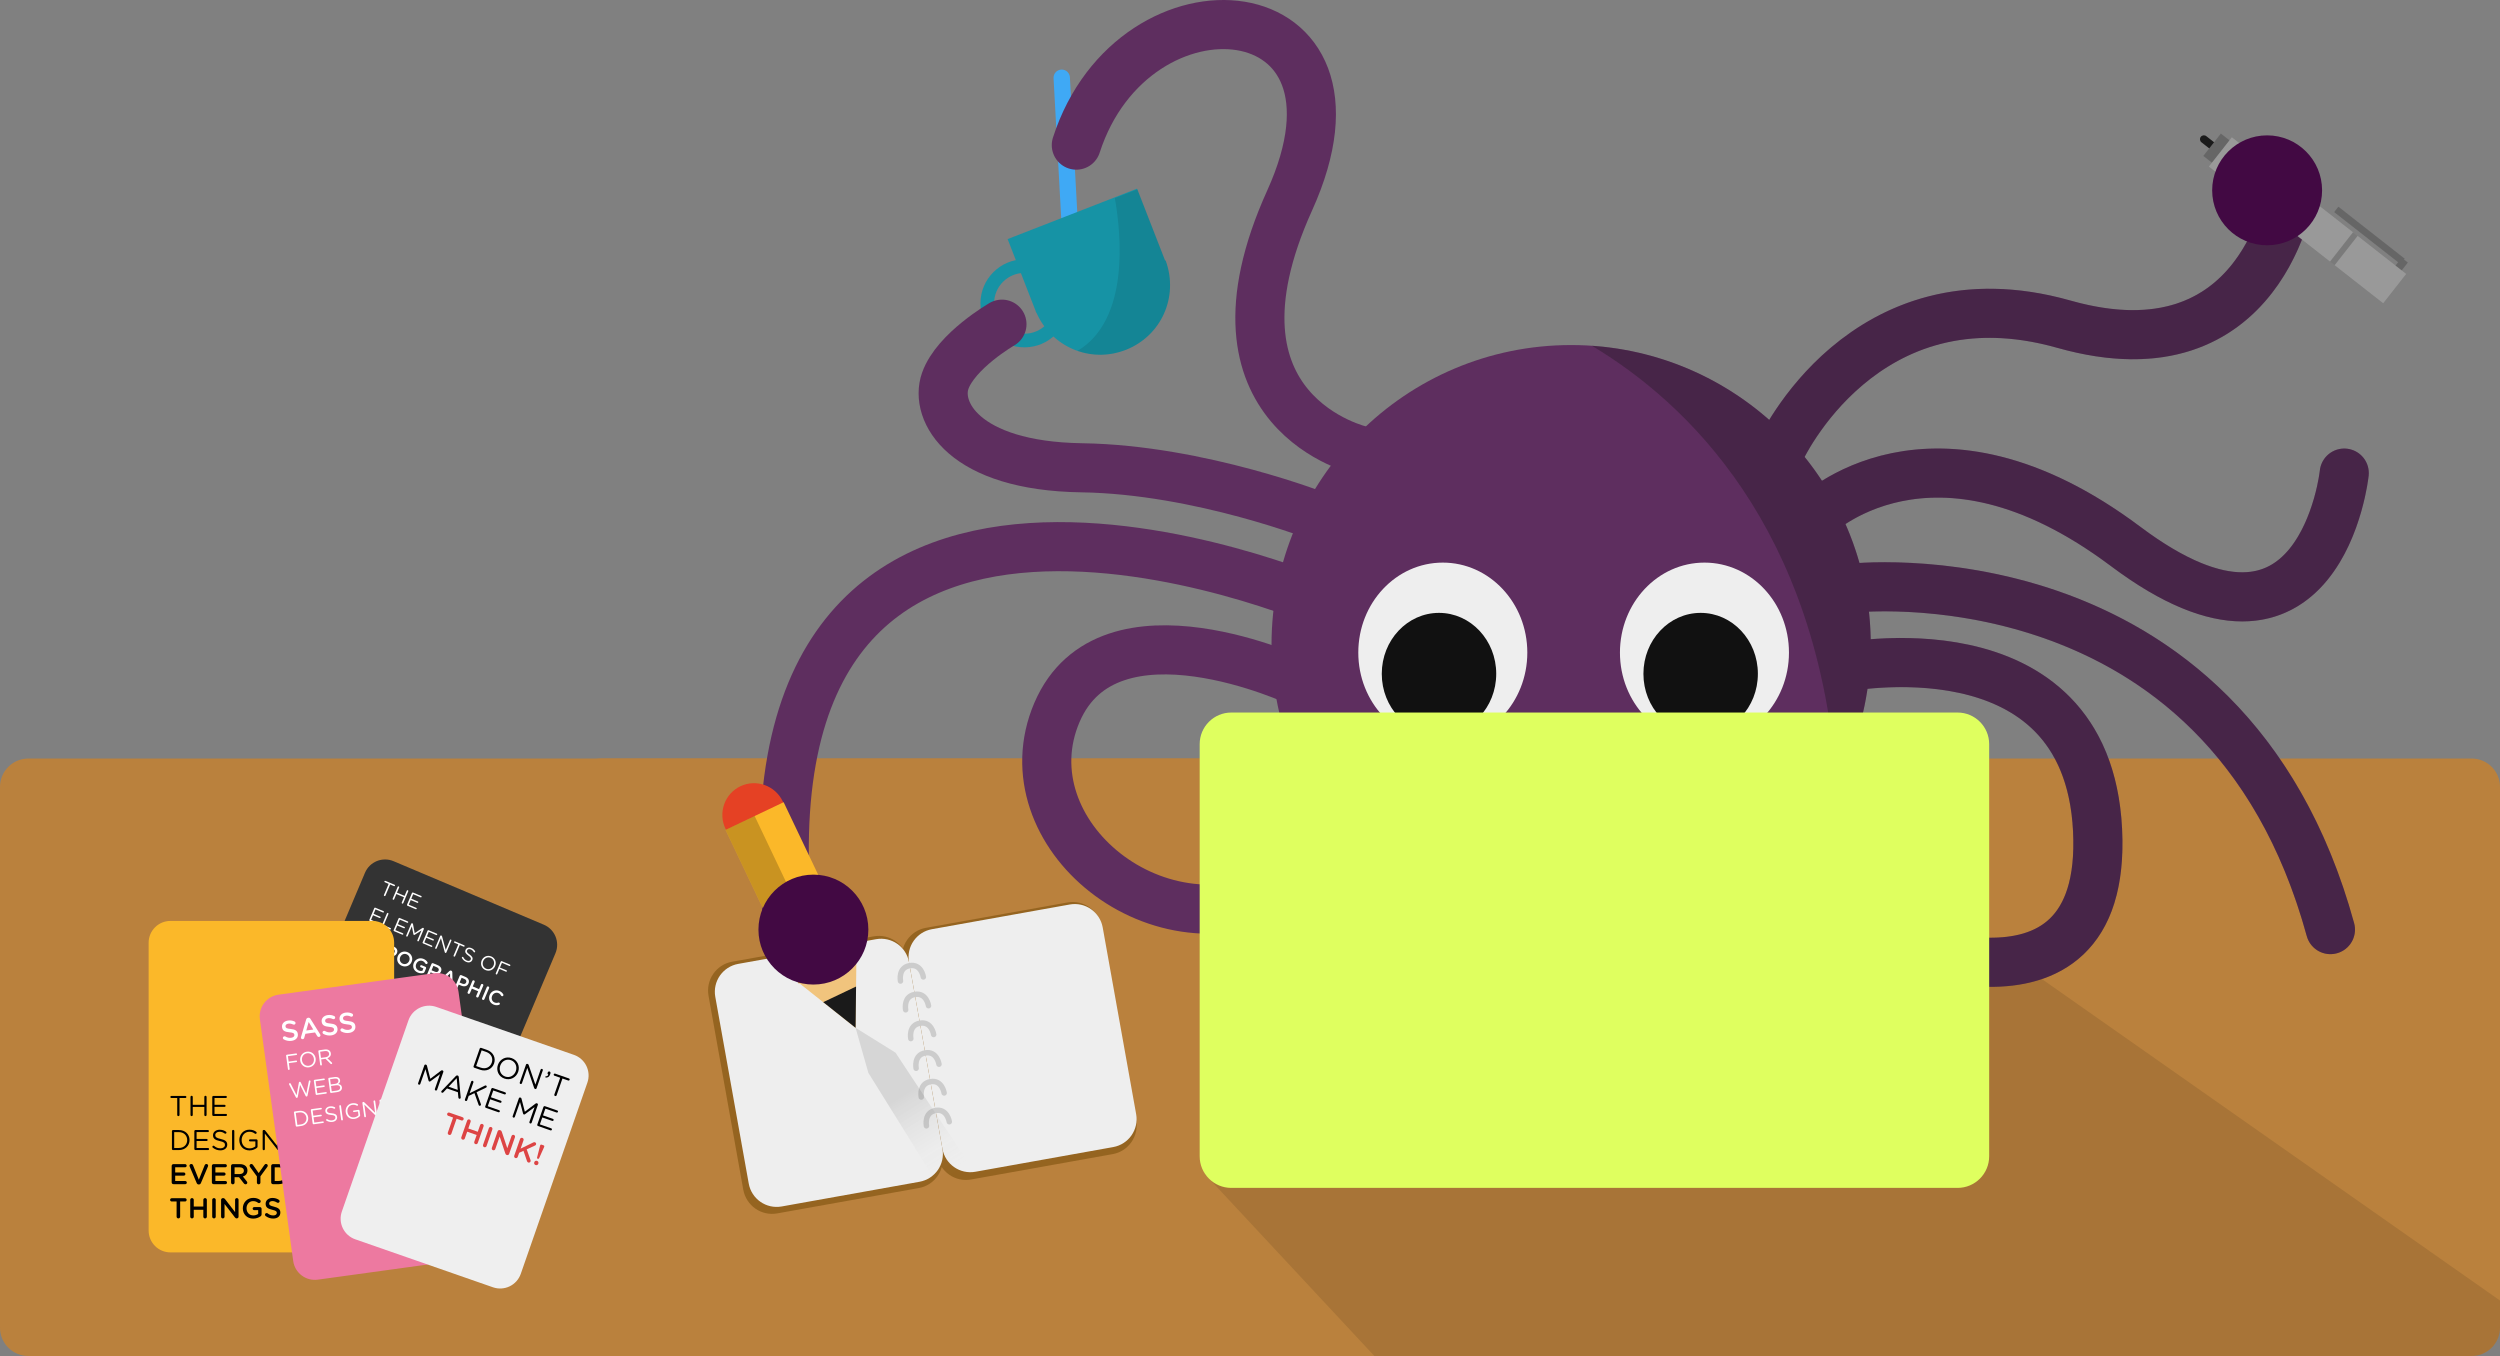 <?xml version="1.0" encoding="utf-8"?>
<!-- Generator: Adobe Illustrator 16.0.0, SVG Export Plug-In . SVG Version: 6.00 Build 0)  -->
<!DOCTYPE svg PUBLIC "-//W3C//DTD SVG 1.1//EN" "http://www.w3.org/Graphics/SVG/1.1/DTD/svg11.dtd">
<svg version="1.1" id="Layer_1" xmlns="http://www.w3.org/2000/svg" xmlns:xlink="http://www.w3.org/1999/xlink" x="0px" y="0px"
	 width="1832.691px" height="994.042px" viewBox="196 137.986 1832.691 994.042"
	 enable-background="new 196 137.986 1832.691 994.042" xml:space="preserve">
	<rect x="196" y="137.986" width="1832.691" height="994.042" fill="#808080" stroke="none"/>
	<defs>
		<style>
<!-- 			@media screen and (max-width: 760px) {
			  #table-2, #books {
			    display: none;
			  }
			} -->
		</style>
	</defs>
<path id="table" fill="#BA813D" d="M2028.691,1111.228c0,11.484-9.313,20.801-20.795,20.801H636.794
	c-11.483,0-20.794-9.313-20.794-20.801V714.843c0-11.479,9.311-20.795,20.794-20.795h1371.104c11.479,0,20.793,9.314,20.793,20.795
	V1111.228L2028.691,1111.228z"/>
<path id="table-2" fill="#BA813D" d="M1608.691,1111.228c0,11.484-9.313,20.801-20.795,20.801H216.794
	c-11.483,0-20.794-9.313-20.794-20.801V714.843c0-11.479,9.311-20.795,20.794-20.795h1371.104c11.479,0,20.793,9.314,20.793,20.795
	V1111.228L1608.691,1111.228z"/>
<path fill-opacity="0.1" d="M2028.691,1111.228v-19.854L1614.5,800.724L1079.094,998.5l124.422,133.529h804.381
	C2019.378,1132.029,2028.691,1122.712,2028.691,1111.228z"/>
<g id="mug">
	
		<line fill="none" stroke="#3FA9F5" stroke-width="12" stroke-linecap="round" stroke-miterlimit="10" x1="974.326" y1="194.993" x2="980.545" y2="308.71"/>
	<path fill="#1693A5" d="M947.035,392.619c-17.803,0-32.284-14.482-32.284-32.284s14.481-32.284,32.284-32.284
		c17.802,0,32.284,14.482,32.284,32.284S964.837,392.619,947.035,392.619z M947.035,338.051c-12.287,0-22.284,9.997-22.284,22.284
		s9.997,22.284,22.284,22.284s22.284-9.997,22.284-22.284S959.322,338.051,947.035,338.051z"/>
	
		<rect x="941.943" y="293.326" transform="matrix(-0.932 0.363 -0.363 -0.932 2034.913 261.659)" fill="#1693A5" width="101.8" height="57.849"/>
	<path fill="#1693A5" d="M955.275,366.013c10.953,26.417,40,38.603,65.942,28.479c25.95-10.121,39.078-38.748,29.263-65.606
		L955.275,366.013z"/>
</g>
<g id="book">
	<path fill="#956420" d="M886.844,983.89c2.104,11.73-5.617,22.934-17.24,25.016l-103.896,18.605
		c-11.623,2.084-22.749-5.732-24.854-17.469L715.41,868.013c-2.104-11.729,5.616-22.928,17.234-25.008l103.9-18.615
		c11.62-2.08,22.747,5.74,24.854,17.477L886.844,983.89z"/>
	<path fill="#956420" d="M1028.936,959.035c2.104,11.729-5.609,22.928-17.232,25.008l-103.904,18.615
		c-11.62,2.082-22.746-5.738-24.848-17.469L857.5,843.16c-2.102-11.73,5.617-22.928,17.238-25.008l103.896-18.613
		c11.621-2.084,22.748,5.738,24.854,17.467L1028.936,959.035z"/>
	<path fill="#EEEEEE" d="M886.885,980.177c2.027,11.311-5.496,22.109-16.801,24.135l-101.061,18.105
		c-11.313,2.025-22.112-5.498-24.144-16.801l-24.52-136.881c-2.024-11.313,5.497-22.111,16.802-24.143l101.063-18.104
		c11.31-2.025,22.106,5.496,24.139,16.801L886.885,980.177z"/>
	<path fill="#EEEEEE" d="M1028.885,954.738c2.024,11.305-5.498,22.104-16.802,24.135l-101.062,18.104
		c-11.312,2.025-22.109-5.488-24.144-16.803l-24.521-136.881c-2.026-11.305,5.494-22.109,16.802-24.135l101.061-18.105
		c11.313-2.02,22.108,5.498,24.142,16.811L1028.885,954.738z"/>
	<g id="binding">
		<path fill="none" stroke="#CCCCCC" stroke-width="4" stroke-linecap="round" stroke-miterlimit="10" d="M856.131,857.166
			c0,0-1.934-9.736,6.663-11.275c8.596-1.539,10.101,8.273,10.101,8.273"/>
		<path fill="none" stroke="#CCCCCC" stroke-width="4" stroke-linecap="round" stroke-miterlimit="10" d="M859.911,878.263
			c0,0-1.481-7.453,3.906-10.348c0.769-0.414,1.679-0.734,2.755-0.928c8.598-1.541,10.102,8.27,10.102,8.27"/>
		<path fill="none" stroke="#CCCCCC" stroke-width="4" stroke-linecap="round" stroke-miterlimit="10" d="M863.689,899.361
			c0,0-1.938-9.734,6.662-11.273c8.598-1.541,10.102,8.271,10.102,8.271"/>
		<path fill="none" stroke="#CCCCCC" stroke-width="4" stroke-linecap="round" stroke-miterlimit="10" d="M867.589,921.128
			c0,0-1.936-9.734,6.662-11.275c8.596-1.533,10.101,8.271,10.101,8.271"/>
		<path fill="none" stroke="#CCCCCC" stroke-width="4" stroke-linecap="round" stroke-miterlimit="10" d="M871.37,942.226
			c0,0-1.481-7.445,3.906-10.348c0.769-0.414,1.68-0.734,2.755-0.928c8.596-1.541,10.1,8.27,10.1,8.27"/>
		<path fill="none" stroke="#CCCCCC" stroke-width="4" stroke-linecap="round" stroke-miterlimit="10" d="M875.148,963.324
			c0,0-1.938-9.734,6.662-11.277c8.596-1.539,10.101,8.273,10.101,8.273"/>
	</g>
</g>
<g id="Octopus">
	<path fill="none" stroke="#5E2E5F" stroke-width="36" stroke-linecap="round" stroke-miterlimit="10" d="M1148.846,638.166
		c0,0-140.354-66.143-178.048,22.162c-37.688,88.307,75.378,181.879,170.25,128.594"/>
	<circle fill="#5E2E5F" cx="1347.765" cy="610.577" r="219.645"/>
	<path fill="none" stroke="#5E2E5F" stroke-width="36" stroke-linecap="round" stroke-miterlimit="10" d="M1164.441,579.681
		c0,0-437.541-188.437-389.895,243.031"/>
	<path fill="none" stroke="#5E2E5F" stroke-width="36" stroke-linecap="round" stroke-miterlimit="10" d="M1164.441,517.3
		c0,0-88.374-35.09-175.449-36.389c-87.075-1.3-107.869-41.588-100.071-63.688c7.798-22.094,41.588-41.588,41.588-41.588"/>
	<path fill="none" stroke="#5E2E5F" stroke-width="36" stroke-linecap="round" stroke-miterlimit="10" d="M1194.366,468.422
		c0,0-123.627-27.296-52.955-183.466c70.674-156.17-114.146-171.503-156.39-40.579"/>
	<path fill="none" stroke="#5E2E5F" stroke-width="36" stroke-linecap="round" stroke-miterlimit="10" d="M1525.737,517.3
		c0,0,85.774-85.826,228.733,21.42c142.959,107.242,160.041-53.929,160.041-53.929"/>
	<path fill="none" stroke="#5E2E5F" stroke-width="36" stroke-linecap="round" stroke-miterlimit="10" d="M1551.729,569.285
		c0,0,275.146-32.521,352.657,250.166"/>
	<path fill="none" stroke="#5E2E5F" stroke-width="36" stroke-linecap="round" stroke-miterlimit="10" d="M1501.044,468.422
		c0,0,61.083-134.369,207.94-92.781c146.854,41.588,166.352-98.771,166.352-98.771"/>
	<path fill="none" stroke="#5E2E5F" stroke-width="36" stroke-linecap="round" stroke-miterlimit="10" d="M1818.598,367.777"/>
	<path fill="none" stroke="#5E2E5F" stroke-width="36" stroke-linecap="round" stroke-miterlimit="10" d="M1543.932,627.769
		c0,0,181.947-38.127,189.745,118.697c7.798,156.822-166.268,76.246-166.268,76.246"/>
	<g id="eye_left">
		<ellipse fill="#EEEEEE" cx="1253.688" cy="616.384" rx="61.952" ry="65.969"/>
		<ellipse fill="#111111" cx="1250.895" cy="631.944" rx="41.952" ry="44.673"/>
	</g>
	<g id="eye_right">
		<ellipse fill="#EEEEEE" cx="1445.497" cy="616.384" rx="61.952" ry="65.969"/>
		<ellipse fill="#111111" cx="1442.706" cy="631.944" rx="41.952" ry="44.673"/>
	</g>
</g>
<path id="octopus_shadow" opacity="0.3" fill="#111111" enable-background="new    " d="M1743.669,553.119
	c35.883,26.918,68.067,40.434,96.128,40.434c11.149,0,21.65-2.137,31.469-6.412c52.342-22.799,60.813-97.292,61.146-100.447
	c1.047-9.871-6.098-18.705-15.966-19.773c-9.868-1.07-18.741,6.075-19.829,15.94c-1.744,15.795-12.294,59.395-39.805,71.311
	c-27.117,11.744-64.748-9.75-91.539-29.848c-34.539-25.91-69.021-43.289-102.487-51.654c-27.534-6.882-54.415-7.726-79.902-2.507
	c-22.136,4.533-39.391,12.925-51.222,20.291c-3.963-6.06-8.217-11.9-12.741-17.521c4.418-8.354,18.629-32.794,43.614-53.562
	c39.593-32.908,87.216-41.793,141.546-26.409c50.427,14.28,93.078,10.366,126.771-11.631
	c52.354-34.179,61.938-99.232,62.314-101.984c1.367-9.847-5.502-18.965-15.35-20.333c-9.858-1.372-18.938,5.479-20.307,15.325
	c-0.07,0.517-7.957,51.958-46.563,76.992c-24.563,15.925-57.219,18.276-97.063,6.995c-83.468-23.644-141.542,5.639-175.559,34.355
	c-22.16,18.711-36.994,39.441-45.354,53.112c-35.148-31.001-80.297-50.936-129.979-54.34
	c69.007,41.343,165.938,132.395,179.37,321.055c11.207-21.354,19.006-44.77,22.666-69.547c26.896-2.674,79.063-3.5,114.064,23.605
	c22.486,17.398,34.805,44.59,36.604,80.797c1.698,34.188-5.892,57.236-22.56,68.512c-32.414,21.916-96.309,0.572-118.175-9.494
	c-9.021-4.172-19.72-0.246-23.896,8.773c-4.182,9.02-0.248,19.721,8.771,23.895c0.97,0.447,24.048,11.047,53.563,17.48
	c15.084,3.287,29.072,4.928,41.936,4.926c22.995,0,42.377-5.246,57.893-15.711c27.86-18.797,40.787-52.498,38.416-100.17
	c-2.351-47.258-19.396-83.457-50.662-107.588c-42.383-32.709-100.092-34.092-133.633-31.432c-0.119-6.813-0.556-13.553-1.281-20.195
	c22.266-0.852,72.191,0.006,127.021,19.012c98.202,34.045,163.45,107.674,193.938,218.842c2.188,7.994,9.438,13.244,17.35,13.244
	c1.576,0,3.179-0.209,4.771-0.646c9.591-2.631,15.229-12.529,12.603-22.115c-18.521-67.529-49.616-123.484-92.437-166.314
	c-34.403-34.414-76.271-60.328-124.428-77.02c-65.119-22.576-123.463-22.023-145.758-20.723
	c-2.771-9.787-6.214-19.293-10.257-28.475c9.026-5.867,23.683-13.445,43.21-17.123
	C1638.493,496.298,1689.493,512.478,1743.669,553.119z"/>
<path fill="#DFFF5F" d="M1654.217,985.628c0,12.801-10.375,23.176-23.175,23.176h-532.414c-12.8,0-23.175-10.375-23.175-23.176
	V683.503c0-12.799,10.375-23.176,23.175-23.176h532.414c12.8,0,23.175,10.377,23.175,23.176V985.628z"/>
<g id="pencil">
	<polygon fill="#F1C47D" points="823.832,838.626 823.22,891.529 781.79,858.628 	"/>
	<polygon fill="#1A1A1A" points="823.559,861.191 823.201,891.449 799.497,872.638 	"/>
	
		<ellipse transform="matrix(-0.43 -0.903 0.903 -0.43 406.532 1728.422)" fill="#E54124" cx="749.137" cy="735.82" rx="23.452" ry="23.275"/>
	
		<rect x="752.687" y="729.822" transform="matrix(-0.903 0.43 -0.43 -0.903 1817.594 1174.043)" fill="#FBB829" width="47.187" height="124.708"/>
	
		<rect x="753.831" y="734.9" transform="matrix(-0.903 0.43 -0.43 -0.903 1799.522 1188.221)" opacity="0.2" enable-background="new    " width="23.593" height="124.703"/>
	<circle fill="#420943" cx="792.287" cy="819.451" r="40.291"/>
</g>
<g id="pen">
	
		<rect x="1946.178" y="331.105" transform="matrix(-0.617 0.787 -0.787 -0.617 3422.514 -996.899)" fill="#666666" width="15.091" height="5.746"/>
	<g>
		<line fill="none" x1="1826.314" y1="251.584" x2="1811.615" y2="240.052"/>
		<path fill="#1A1A1A" d="M1809.354,238.279c0.979-1.248,2.787-1.466,4.033-0.487l14.701,11.531
			c1.248,0.979,1.467,2.789,0.487,4.036c-0.979,1.249-2.787,1.467-4.035,0.487l-14.7-11.53
			C1808.591,241.335,1808.372,239.529,1809.354,238.279z"/>
	</g>
	
		<rect x="1814.875" y="240.935" transform="matrix(0.617 -0.787 0.787 0.617 501.8 1531.954)" fill="#666666" width="20.838" height="18.682"/>
	
		<rect x="1931.093" y="280.411" transform="matrix(0.617 -0.787 0.787 0.617 494.945 1640.225)" fill="#666666" width="5.03" height="61.806"/>
	
		<rect x="1874.268" y="218.696" transform="matrix(0.617 -0.787 0.787 0.617 486.729 1600.21)" fill="#999999" width="27.306" height="162.383"/>
	
		<rect x="1900.893" y="318.635" transform="matrix(0.617 -0.787 0.787 0.617 480.46 1629.144)" opacity="0.2" enable-background="new    " width="27.303" height="4.312"/>
	<path fill="#666666" stroke="#1A1A1A" stroke-width="8" stroke-linecap="round" stroke-miterlimit="10" d="M1830.282,267.482"/>
	<circle fill="#420943" cx="1857.979" cy="277.507" r="40.291"/>
</g>
<path fill-opacity="0.1" d="M1050.48,328.884l-0.324,0.126l-20.367-52.213l-16.502,6.437c4.796,27.401,10.732,89.188-27.379,111.984
	c11.085,3.859,23.519,3.873,35.313-0.728C1047.173,384.369,1060.301,355.742,1050.48,328.884z"/>
<linearGradient id="SVGID_1_" gradientUnits="userSpaceOnUse" x1="-1516.774" y1="88.784" x2="-1480.845" y2="146.756" gradientTransform="matrix(1 0 0 1 2376 852.042)">
	<stop  offset="0" style="stop-color:#000000"/>
	<stop  offset="1" style="stop-color:#FFFFFF;stop-opacity:0"/>
</linearGradient>
<polygon opacity="0.1" fill="url(#SVGID_1_)" enable-background="new    " points="823.201,891.449 832.578,924.455 
	891.911,1019.833 916.5,1006.611 852.5,909.691 "/>
<g id="books">
	<g id="the_elements_of_typographic_style">
		<path fill="#333333" d="M531.953,1005.306c-3.441,8.143-12.828,11.949-20.968,8.51l-110.148-46.563
			c-8.139-3.439-11.948-12.828-8.507-20.969l71.22-168.48c3.441-8.141,12.828-11.947,20.968-8.508l110.147,46.563
			c8.139,3.439,11.947,12.826,8.507,20.971L531.953,1005.306z"/>
		
			<rect x="446.275" y="801.275" transform="matrix(0.921 0.389 -0.389 0.921 378.56 -129.051)" fill="none" width="122.676" height="136.008"/>
		<g enable-background="new    ">
			<path fill="#FFFFFF" d="M480.91,785.916l-2.805-1.188c-0.276-0.115-0.418-0.438-0.302-0.713c0.117-0.275,0.451-0.412,0.729-0.297
				l6.715,2.84c0.276,0.117,0.411,0.451,0.294,0.729c-0.117,0.275-0.444,0.396-0.721,0.281l-2.806-1.186l-3.458,8.178
				c-0.128,0.305-0.481,0.447-0.785,0.318c-0.305-0.127-0.447-0.482-0.319-0.785L480.91,785.916z"/>
			<path fill="#FFFFFF" d="M487.529,788.093c0.128-0.305,0.48-0.447,0.771-0.324c0.306,0.129,0.448,0.48,0.319,0.785l-1.612,3.814
				l5.582,2.359l1.612-3.813c0.128-0.305,0.48-0.447,0.786-0.318c0.29,0.121,0.434,0.477,0.306,0.779l-3.68,8.703
				c-0.129,0.305-0.483,0.449-0.773,0.326c-0.304-0.129-0.448-0.484-0.318-0.787l1.635-3.869l-5.581-2.359l-1.636,3.869
				c-0.129,0.305-0.482,0.447-0.786,0.318c-0.29-0.121-0.435-0.477-0.306-0.779L487.529,788.093z"/>
			<path fill="#FFFFFF" d="M494.379,801.167l3.621-8.566c0.129-0.305,0.482-0.447,0.771-0.324l6.012,2.541
				c0.274,0.115,0.404,0.432,0.287,0.707c-0.117,0.277-0.433,0.402-0.708,0.287l-5.458-2.309l-1.396,3.303l4.835,2.045
				c0.276,0.117,0.398,0.445,0.288,0.707c-0.117,0.277-0.432,0.404-0.708,0.287l-4.836-2.045l-1.431,3.385l5.525,2.338
				c0.276,0.115,0.403,0.432,0.287,0.707c-0.117,0.277-0.432,0.404-0.708,0.287l-6.079-2.568
				C494.395,801.826,494.25,801.47,494.379,801.167z"/>
		</g>
		<g enable-background="new    ">
			<path fill="#FFFFFF" d="M466.749,812.287l3.622-8.566c0.128-0.305,0.482-0.447,0.771-0.326l6.011,2.541
				c0.275,0.117,0.403,0.434,0.286,0.707c-0.116,0.277-0.431,0.404-0.707,0.287l-5.457-2.307l-1.396,3.303l4.836,2.045
				c0.276,0.115,0.397,0.443,0.286,0.707c-0.116,0.275-0.431,0.404-0.707,0.287l-4.836-2.045l-1.431,3.385l5.525,2.336
				c0.277,0.117,0.404,0.434,0.288,0.709c-0.117,0.275-0.432,0.404-0.708,0.287l-6.079-2.568
				C466.764,812.943,466.62,812.589,466.749,812.287z"/>
			<path fill="#FFFFFF" d="M479.656,807.564c0.128-0.305,0.481-0.447,0.771-0.324c0.305,0.129,0.447,0.48,0.319,0.785l-3.458,8.18
				l5.015,2.121c0.276,0.115,0.398,0.443,0.282,0.721c-0.117,0.275-0.432,0.404-0.708,0.287l-5.567-2.354
				c-0.291-0.121-0.435-0.477-0.306-0.779L479.656,807.564z"/>
			<path fill="#FFFFFF" d="M484.558,819.816l3.622-8.566c0.128-0.305,0.482-0.449,0.772-0.326l6.01,2.541
				c0.276,0.117,0.404,0.434,0.287,0.707c-0.117,0.277-0.431,0.404-0.708,0.287l-5.457-2.307l-1.396,3.303l4.836,2.043
				c0.275,0.117,0.397,0.445,0.287,0.709c-0.116,0.275-0.432,0.404-0.707,0.287l-4.837-2.045l-1.431,3.385l5.526,2.336
				c0.276,0.117,0.403,0.432,0.288,0.709c-0.117,0.275-0.433,0.404-0.708,0.287l-6.079-2.57
				C484.573,820.472,484.43,820.119,484.558,819.816z"/>
			<path fill="#FFFFFF" d="M497.46,815.107c0.122-0.291,0.478-0.436,0.767-0.313l0.125,0.053c0.235,0.1,0.349,0.295,0.389,0.506
				l1.258,6.656l5.65-3.734c0.187-0.135,0.412-0.168,0.634-0.074l0.125,0.053c0.29,0.123,0.433,0.479,0.311,0.766l-3.674,8.691
				c-0.129,0.303-0.481,0.447-0.772,0.324c-0.304-0.127-0.441-0.496-0.318-0.785l3.049-7.213l-5.016,3.238
				c-0.201,0.127-0.379,0.164-0.573,0.082s-0.305-0.242-0.353-0.475l-1.166-5.834l-3.05,7.211c-0.128,0.305-0.462,0.439-0.767,0.313
				c-0.29-0.123-0.426-0.457-0.297-0.762L497.46,815.107z"/>
			<path fill="#FFFFFF" d="M505.808,828.798l3.621-8.566c0.129-0.305,0.483-0.447,0.773-0.324l6.01,2.541
				c0.276,0.115,0.404,0.43,0.287,0.707c-0.117,0.275-0.432,0.402-0.708,0.287l-5.457-2.309l-1.396,3.303l4.836,2.045
				c0.275,0.115,0.397,0.443,0.287,0.707c-0.117,0.275-0.433,0.404-0.709,0.287l-4.835-2.045l-1.431,3.385l5.526,2.338
				c0.276,0.115,0.403,0.432,0.286,0.707c-0.115,0.275-0.431,0.404-0.707,0.287l-6.078-2.57
				C505.823,829.457,505.679,829.101,505.808,828.798z"/>
			<path fill="#FFFFFF" d="M518.709,824.089c0.123-0.289,0.477-0.434,0.768-0.311l0.151,0.063c0.249,0.105,0.349,0.295,0.418,0.553
				l2.707,9.971l3.083-7.295c0.123-0.291,0.463-0.439,0.768-0.313c0.289,0.123,0.42,0.473,0.297,0.762l-3.691,8.73
				c-0.123,0.291-0.423,0.424-0.713,0.301l-0.057-0.021c-0.233-0.1-0.342-0.309-0.426-0.572l-2.754-10.201l-3.166,7.488
				c-0.122,0.289-0.463,0.438-0.767,0.311c-0.29-0.123-0.419-0.471-0.297-0.76L518.709,824.089z"/>
			<path fill="#FFFFFF" d="M531.964,830.296l-2.805-1.186c-0.275-0.117-0.417-0.439-0.3-0.715c0.115-0.275,0.451-0.412,0.727-0.297
				l6.715,2.84c0.276,0.117,0.412,0.451,0.295,0.729c-0.117,0.275-0.444,0.398-0.722,0.281l-2.805-1.186l-3.457,8.178
				c-0.129,0.305-0.482,0.447-0.787,0.318c-0.304-0.127-0.448-0.48-0.319-0.787L531.964,830.296z"/>
			<path fill="#FFFFFF" d="M534.637,840.269c-0.089-0.137-0.107-0.322-0.031-0.504c0.129-0.303,0.463-0.438,0.753-0.314
				c0.138,0.059,0.238,0.166,0.278,0.264c0.585,1.158,1.34,1.918,2.568,2.439c1.299,0.549,2.447,0.221,2.851-0.734l0.013-0.025
				c0.38-0.898,0.111-1.613-1.738-2.9c-2.02-1.426-2.738-2.574-2.066-4.164l0.013-0.027c0.643-1.52,2.456-2.07,4.293-1.295
				c1.271,0.537,2.063,1.246,2.678,2.256c0.076,0.129,0.136,0.334,0.048,0.541c-0.123,0.289-0.457,0.426-0.747,0.305
				c-0.125-0.055-0.209-0.121-0.276-0.232c-0.564-0.938-1.247-1.52-2.146-1.9c-1.257-0.529-2.351-0.178-2.719,0.691l-0.013,0.029
				c-0.385,0.908-0.104,1.633,1.832,2.986c1.957,1.381,2.617,2.588,1.992,4.066l-0.011,0.027c-0.701,1.658-2.538,2.152-4.458,1.342
				C536.34,842.519,535.354,841.582,534.637,840.269z"/>
			<path fill="#FFFFFF" d="M549.084,842.078l0.012-0.029c1.127-2.666,4.117-4.152,7.061-2.908c2.942,1.242,3.943,4.387,2.815,7.055
				l-0.012,0.025c-1.127,2.666-4.117,4.154-7.062,2.91C548.957,847.886,547.957,844.744,549.084,842.078z M557.814,845.767
				l0.013-0.027c0.929-2.195,0.085-4.67-2.125-5.604c-2.211-0.936-4.533,0.168-5.462,2.365l-0.012,0.027
				c-0.929,2.195-0.086,4.67,2.125,5.604C554.565,849.068,556.887,847.964,557.814,845.767z"/>
			<path fill="#FFFFFF" d="M563.078,842.914c0.129-0.305,0.482-0.449,0.771-0.326l5.982,2.529c0.275,0.117,0.404,0.432,0.287,0.707
				c-0.117,0.277-0.438,0.42-0.714,0.303l-5.431-2.297l-1.46,3.455l4.809,2.033c0.275,0.115,0.403,0.43,0.288,0.705
				c-0.117,0.277-0.433,0.404-0.708,0.287l-4.809-2.031l-1.577,3.729c-0.129,0.305-0.481,0.449-0.787,0.32
				c-0.289-0.123-0.433-0.479-0.305-0.781L563.078,842.914z"/>
		</g>
		<g enable-background="new    ">
			<path fill="#FFFFFF" d="M464.012,825.039l-2.349-0.992c-0.441-0.188-0.636-0.693-0.455-1.121s0.679-0.641,1.121-0.455
				l6.425,2.717c0.429,0.182,0.622,0.688,0.441,1.115c-0.182,0.428-0.679,0.641-1.107,0.459l-2.361-0.998l-3.097,7.322
				c-0.199,0.471-0.743,0.68-1.213,0.48c-0.47-0.197-0.699-0.734-0.501-1.205L464.012,825.039z"/>
			<path fill="#FFFFFF" d="M471.477,833.306l-1.396-5.979c-0.04-0.213-0.042-0.441,0.058-0.676c0.193-0.455,0.719-0.658,1.201-0.453
				c0.373,0.156,0.534,0.471,0.613,0.861l1.053,5.021l4.382-2.74c0.336-0.215,0.673-0.318,1.032-0.166
				c0.497,0.209,0.671,0.725,0.479,1.18c-0.1,0.234-0.297,0.395-0.492,0.51l-5.212,3.121l-1.279,3.025
				c-0.198,0.469-0.729,0.686-1.213,0.48c-0.469-0.199-0.686-0.73-0.486-1.199L471.477,833.306z"/>
			<path fill="#FFFFFF" d="M480.509,831.167c0.205-0.484,0.735-0.699,1.218-0.496l2.957,1.25c2.267,0.959,3.133,2.84,2.309,4.787
				l-0.012,0.027c-0.916,2.17-3.137,2.564-5.265,1.666l-1.921-0.813l-0.987,2.336c-0.197,0.469-0.729,0.686-1.198,0.486
				c-0.483-0.205-0.698-0.736-0.5-1.205L480.509,831.167z M482.42,836.89c1.285,0.543,2.389,0.164,2.816-0.844l0.012-0.027
				c0.479-1.133-0.085-2.07-1.355-2.607l-1.977-0.836l-1.472,3.48L482.42,836.89z"/>
			<path fill="#FFFFFF" d="M487.616,838.892l0.012-0.027c1.15-2.723,4.214-4.111,7.185-2.857c2.972,1.256,4.092,4.385,2.94,7.107
				l-0.011,0.025c-1.151,2.723-4.215,4.113-7.186,2.857C487.586,844.744,486.465,841.615,487.616,838.892z M495.947,842.416
				l0.012-0.027c0.794-1.879,0.086-4.018-1.834-4.83c-1.921-0.813-3.909,0.154-4.704,2.033l-0.011,0.027
				c-0.795,1.879-0.081,4.004,1.839,4.816C493.17,845.248,495.152,844.294,495.947,842.416z"/>
			<path fill="#FFFFFF" d="M499.359,843.859l0.012-0.029c1.145-2.707,4.188-4.125,7.103-2.893c1.45,0.613,2.271,1.367,2.888,2.377
				c0.112,0.193,0.193,0.506,0.054,0.838c-0.192,0.453-0.73,0.686-1.2,0.484c-0.221-0.092-0.346-0.26-0.441-0.414
				c-0.431-0.719-0.979-1.309-2.028-1.754c-1.782-0.752-3.796,0.236-4.579,2.088l-0.011,0.027c-0.841,1.988-0.148,4.008,1.827,4.844
				c0.912,0.385,1.863,0.445,2.646,0.254l0.765-1.809l-1.906-0.807c-0.415-0.176-0.625-0.639-0.45-1.055
				c0.175-0.414,0.661-0.6,1.075-0.424l2.693,1.139c0.483,0.203,0.699,0.734,0.494,1.219l-1.092,2.584
				c-0.204,0.482-0.544,0.748-1.05,0.826c-1.063,0.201-2.434,0.209-3.884-0.404C499.247,849.671,498.168,846.675,499.359,843.859z"
				/>
			<path fill="#FFFFFF" d="M512.314,844.613c0.205-0.484,0.734-0.699,1.219-0.496l3.454,1.461c1.216,0.514,2.017,1.275,2.382,2.146
				c0.289,0.74,0.275,1.582-0.08,2.426l-0.012,0.027c-0.654,1.547-1.95,2.105-3.417,1.959l0.863,3.115
				c0.078,0.279,0.113,0.504,0.003,0.768c-0.199,0.471-0.734,0.619-1.148,0.443c-0.387-0.164-0.561-0.449-0.643-0.793l-1.08-3.992
				l-2.143-0.904l-1.099,2.6c-0.198,0.469-0.729,0.684-1.199,0.486c-0.483-0.205-0.699-0.736-0.5-1.205L512.314,844.613z
				 M514.836,850.32c1.216,0.514,2.258,0.205,2.673-0.775l0.013-0.027c0.438-1.037-0.069-1.918-1.326-2.449l-2.474-1.047
				l-1.372,3.248L514.836,850.32z"/>
			<path fill="#FFFFFF" d="M518.492,856.31l6.979-6.494c0.374-0.348,0.831-0.463,1.314-0.26l0.083,0.035
				c0.483,0.205,0.704,0.607,0.717,1.117l0.204,9.531c0.017,0.152-0.009,0.291-0.057,0.4c-0.191,0.455-0.688,0.67-1.146,0.477
				c-0.401-0.168-0.578-0.521-0.578-0.945l-0.021-2.143l-4.697-1.984l-1.604,1.521c-0.284,0.285-0.656,0.357-1.016,0.205
				c-0.441-0.188-0.642-0.68-0.455-1.121C518.271,856.527,518.364,856.419,518.492,856.31z M525.977,856.25l-0.047-4.627
				l-3.353,3.189L525.977,856.25z"/>
			<path fill="#FFFFFF" d="M532.982,853.349c0.205-0.482,0.735-0.697,1.22-0.494l2.957,1.25c2.266,0.957,3.131,2.84,2.308,4.787
				l-0.012,0.027c-0.917,2.168-3.137,2.564-5.264,1.666l-1.922-0.813l-0.986,2.336c-0.198,0.469-0.729,0.686-1.199,0.486
				c-0.483-0.205-0.699-0.736-0.5-1.205L532.982,853.349z M534.895,859.076c1.285,0.543,2.391,0.164,2.816-0.846l0.011-0.025
				c0.479-1.135-0.085-2.072-1.355-2.609l-1.977-0.836l-1.472,3.48L534.895,859.076z"/>
			<path fill="#FFFFFF" d="M542.248,857.169c0.199-0.471,0.729-0.686,1.213-0.482c0.47,0.199,0.686,0.73,0.486,1.199l-1.373,3.246
				l4.613,1.951l1.373-3.246c0.199-0.471,0.729-0.686,1.199-0.486c0.483,0.205,0.699,0.734,0.5,1.205l-3.434,8.123
				c-0.199,0.469-0.729,0.688-1.213,0.48c-0.469-0.197-0.686-0.729-0.487-1.199l1.396-3.301l-4.613-1.951l-1.396,3.303
				c-0.197,0.469-0.729,0.686-1.199,0.486c-0.483-0.205-0.698-0.736-0.5-1.205L542.248,857.169z"/>
			<path fill="#FFFFFF" d="M552.845,861.65c0.199-0.473,0.729-0.688,1.212-0.48c0.471,0.197,0.687,0.729,0.487,1.199l-3.435,8.123
				c-0.198,0.469-0.729,0.686-1.198,0.484c-0.484-0.203-0.699-0.734-0.5-1.203L552.845,861.65z"/>
			<path fill="#FFFFFF" d="M554.971,867.369l0.013-0.029c1.161-2.748,4.173-4.129,7.103-2.891c1.491,0.629,2.286,1.486,2.854,2.492
				c0.122,0.215,0.175,0.514,0.046,0.816c-0.198,0.469-0.725,0.672-1.193,0.473c-0.234-0.1-0.366-0.252-0.441-0.383
				c-0.435-0.818-1.014-1.453-1.938-1.846c-1.837-0.775-3.833,0.17-4.634,2.063l-0.012,0.027c-0.801,1.893-0.108,3.994,1.742,4.775
				c1.022,0.434,1.854,0.395,2.811,0.098c0.171-0.059,0.386-0.064,0.593,0.023c0.428,0.18,0.649,0.695,0.468,1.125
				c-0.109,0.264-0.322,0.418-0.533,0.49c-1.25,0.416-2.496,0.477-4.058-0.186C554.969,873.228,553.797,870.144,554.971,867.369z"/>
		</g>
		<g enable-background="new    ">
			<path fill="#FFFFFF" d="M450.243,850.291c-0.135-0.221-0.174-0.516-0.058-0.791c0.188-0.441,0.692-0.635,1.135-0.447
				c0.233,0.1,0.357,0.23,0.433,0.361c0.533,0.975,1.238,1.695,2.288,2.139c1.051,0.445,1.924,0.229,2.229-0.49l0.012-0.027
				c0.292-0.691,0.063-1.229-1.56-2.4c-1.848-1.367-2.752-2.467-1.999-4.248l0.013-0.027c0.7-1.658,2.566-2.223,4.486-1.408
				c1.216,0.514,2.063,1.246,2.688,2.193c0.146,0.191,0.228,0.502,0.087,0.834c-0.187,0.441-0.692,0.637-1.134,0.449
				c-0.166-0.07-0.287-0.17-0.391-0.313c-0.542-0.799-1.154-1.352-1.915-1.672c-0.995-0.42-1.791-0.154-2.06,0.48l-0.012,0.027
				c-0.315,0.746-0.014,1.266,1.665,2.496c1.835,1.359,2.575,2.535,1.896,4.141l-0.012,0.025c-0.765,1.813-2.645,2.287-4.674,1.43
				C452.05,852.488,450.982,851.544,450.243,850.291z"/>
			<path fill="#FFFFFF" d="M464.471,848.031l-2.349-0.992c-0.442-0.189-0.636-0.691-0.455-1.121
				c0.181-0.428,0.678-0.641,1.121-0.455l6.424,2.717c0.429,0.182,0.623,0.688,0.441,1.115s-0.679,0.641-1.107,0.459l-2.362-0.998
				l-3.096,7.322c-0.198,0.471-0.743,0.68-1.212,0.48c-0.47-0.197-0.699-0.734-0.5-1.205L464.471,848.031z"/>
			<path fill="#FFFFFF" d="M471.936,856.298l-1.396-5.979c-0.041-0.213-0.042-0.441,0.058-0.676
				c0.193-0.455,0.718-0.656,1.202-0.453c0.373,0.156,0.534,0.471,0.613,0.861l1.053,5.021l4.382-2.74
				c0.336-0.217,0.673-0.318,1.032-0.168c0.497,0.211,0.671,0.725,0.479,1.182c-0.1,0.234-0.298,0.395-0.493,0.508l-5.211,3.123
				l-1.279,3.023c-0.199,0.471-0.729,0.688-1.213,0.482c-0.469-0.199-0.686-0.73-0.487-1.199L471.936,856.298z"/>
			<path fill="#FFFFFF" d="M481.003,854.076c0.199-0.471,0.729-0.686,1.212-0.48c0.471,0.199,0.687,0.73,0.487,1.199l-3.107,7.35
				l4.38,1.854c0.429,0.18,0.627,0.672,0.446,1.1c-0.181,0.43-0.673,0.629-1.101,0.447l-5.224-2.209
				c-0.482-0.203-0.697-0.734-0.493-1.217L481.003,854.076z"/>
			<path fill="#FFFFFF" d="M486.155,865.732l3.364-7.957c0.204-0.484,0.734-0.699,1.219-0.496l5.624,2.379
				c0.414,0.174,0.612,0.666,0.438,1.08c-0.181,0.428-0.667,0.613-1.081,0.438l-4.781-2.02l-1.063,2.514l4.158,1.758
				c0.415,0.178,0.613,0.668,0.433,1.098c-0.175,0.414-0.66,0.6-1.075,0.424l-4.157-1.758l-1.099,2.598l4.851,2.049
				c0.415,0.176,0.613,0.668,0.438,1.082c-0.181,0.428-0.667,0.613-1.082,0.439l-5.691-2.406
				C486.166,866.746,485.951,866.214,486.155,865.732z"/>
		</g>
	</g>
	<g id="design_of_everyday_things">
		<path fill="#FBB829" d="M484.951,1040.083c0,8.838-7.164,16-16,16H320.96c-8.836,0-16-7.162-16-16V829.095c0-8.836,7.164-16,16-16
			h147.991c8.836,0,16,7.164,16,16V1040.083z"/>
		<rect x="319.959" y="940.642" fill="none" width="149.993" height="99.883"/>
		<g enable-background="new    ">
			<path d="M325.922,942.914h-4.262c-0.42,0-0.777-0.336-0.777-0.756s0.357-0.777,0.777-0.777h10.204
				c0.42,0,0.777,0.357,0.777,0.777s-0.357,0.756-0.777,0.756h-4.262v12.43c0,0.461-0.378,0.84-0.84,0.84
				c-0.462,0-0.84-0.379-0.84-0.84V942.914z"/>
			<path d="M335.646,942.115c0-0.461,0.378-0.84,0.819-0.84c0.462,0,0.84,0.379,0.84,0.84v5.795h8.482v-5.795
				c0-0.461,0.378-0.84,0.84-0.84c0.441,0,0.819,0.379,0.819,0.84v13.229c0,0.461-0.378,0.84-0.819,0.84
				c-0.462,0-0.84-0.379-0.84-0.84v-5.879h-8.482v5.879c0,0.461-0.378,0.84-0.84,0.84c-0.441,0-0.819-0.379-0.819-0.84V942.115z"/>
			<path d="M351.605,955.238V942.22c0-0.463,0.378-0.84,0.819-0.84h9.133c0.42,0,0.756,0.336,0.756,0.756s-0.336,0.756-0.756,0.756
				h-8.293v5.018h7.349c0.42,0,0.756,0.357,0.756,0.756c0,0.42-0.336,0.756-0.756,0.756h-7.349v5.145h8.398
				c0.42,0,0.756,0.338,0.756,0.758s-0.336,0.756-0.756,0.756h-9.238C351.983,956.078,351.605,955.701,351.605,955.238z"/>
		</g>
		<g enable-background="new    ">
			<path d="M322.038,967.22c0-0.463,0.378-0.84,0.819-0.84h4.283c4.619,0,7.811,3.17,7.811,7.307v0.041
				c0,4.137-3.191,7.35-7.811,7.35h-4.283c-0.441,0-0.819-0.377-0.819-0.84V967.22z M327.14,979.544c3.716,0,6.089-2.52,6.089-5.773
				v-0.043c0-3.254-2.373-5.814-6.089-5.814h-3.443v11.631H327.14L327.14,979.544z"/>
			<path d="M338.459,980.238V967.22c0-0.463,0.378-0.84,0.819-0.84h9.133c0.42,0,0.756,0.336,0.756,0.756s-0.336,0.756-0.756,0.756
				h-8.293v5.018h7.349c0.42,0,0.756,0.357,0.756,0.756c0,0.42-0.336,0.756-0.756,0.756h-7.349v5.145h8.398
				c0.42,0,0.756,0.338,0.756,0.758s-0.336,0.756-0.756,0.756h-9.238C338.837,981.078,338.459,980.701,338.459,980.238z"/>
			<path d="M352.004,979.314c-0.189-0.125-0.315-0.357-0.315-0.631c0-0.461,0.357-0.818,0.798-0.818c0.21,0,0.399,0.084,0.504,0.189
				c1.386,1.176,2.771,1.742,4.64,1.742c1.974,0,3.275-1.049,3.275-2.498v-0.043c0-1.363-0.735-2.141-3.821-2.791
				c-3.38-0.734-4.934-1.828-4.934-4.242v-0.041c0-2.311,2.037-4.012,4.829-4.012c1.932,0,3.338,0.484,4.682,1.449
				c0.168,0.127,0.357,0.355,0.357,0.672c0,0.441-0.357,0.799-0.798,0.799c-0.189,0-0.336-0.043-0.483-0.146
				c-1.239-0.904-2.437-1.281-3.8-1.281c-1.911,0-3.128,1.049-3.128,2.373v0.041c0,1.387,0.756,2.162,3.989,2.855
				c3.275,0.715,4.787,1.91,4.787,4.156v0.043c0,2.52-2.1,4.156-5.018,4.156C355.427,981.289,353.642,980.617,352.004,979.314z"/>
			<path d="M366.117,967.115c0-0.461,0.378-0.84,0.819-0.84c0.462,0,0.84,0.379,0.84,0.84v13.229c0,0.461-0.378,0.84-0.84,0.84
				c-0.441,0-0.819-0.379-0.819-0.84V967.115z"/>
			<path d="M371.429,973.771v-0.043c0-4.029,2.96-7.6,7.37-7.6c2.226,0,3.674,0.588,5.018,1.574
				c0.189,0.146,0.336,0.379,0.336,0.672c0,0.463-0.378,0.84-0.819,0.84c-0.189,0-0.357-0.084-0.525-0.209
				c-1.05-0.799-2.226-1.344-4.073-1.344c-3.254,0-5.585,2.75-5.585,6.023v0.043c0,3.508,2.247,6.109,5.816,6.109
				c1.68,0,3.233-0.65,4.241-1.471v-3.652h-3.947c-0.398,0-0.735-0.336-0.735-0.734c0-0.42,0.336-0.756,0.735-0.756h4.724
				c0.441,0,0.819,0.377,0.819,0.84v4.473c0,0.398-0.189,0.756-0.567,1.008c-1.344,0.986-3.149,1.785-5.333,1.785
				C374.285,981.33,371.429,977.97,371.429,973.771z"/>
			<path d="M388.544,967.136c0-0.441,0.378-0.818,0.819-0.818h0.23c0.378,0,0.609,0.188,0.84,0.482l8.923,11.379v-11.086
				c0-0.439,0.356-0.818,0.818-0.818c0.441,0,0.798,0.379,0.798,0.818v13.271c0,0.439-0.314,0.775-0.756,0.775h-0.084
				c-0.356,0-0.608-0.209-0.86-0.504l-9.112-11.652v11.381c0,0.439-0.357,0.818-0.819,0.818c-0.441,0-0.798-0.379-0.798-0.818
				V967.136L388.544,967.136z"/>
			<path d="M410.783,973.771v-0.043c0-4.051,3.044-7.6,7.517-7.6c4.474,0,7.476,3.506,7.476,7.559v0.041
				c0,4.053-3.045,7.602-7.518,7.602S410.783,977.824,410.783,973.771z M424.052,973.771v-0.043c0-3.338-2.436-6.066-5.795-6.066
				c-3.358,0-5.753,2.688-5.753,6.025v0.041c0,3.34,2.437,6.068,5.795,6.068C421.658,979.796,424.052,977.109,424.052,973.771z"/>
			<path d="M429.284,967.22c0-0.463,0.378-0.84,0.819-0.84h9.091c0.42,0,0.756,0.336,0.756,0.756s-0.336,0.777-0.756,0.777h-8.251
				v5.248h7.307c0.42,0,0.756,0.336,0.756,0.756s-0.336,0.756-0.756,0.756h-7.307v5.67c0,0.461-0.379,0.84-0.84,0.84
				c-0.441,0-0.819-0.379-0.819-0.84V967.22z"/>
		</g>
		<g enable-background="new    ">
			<path d="M321.849,1004.777v-12.096c0-0.734,0.567-1.301,1.302-1.301h8.545c0.63,0,1.155,0.525,1.155,1.154
				c0,0.65-0.525,1.154-1.155,1.154h-7.265v3.82h6.32c0.63,0,1.155,0.525,1.155,1.176c0,0.631-0.525,1.135-1.155,1.135h-6.32v3.947
				h7.37c0.63,0,1.155,0.523,1.155,1.154c0,0.65-0.525,1.154-1.155,1.154h-8.65C322.416,1006.078,321.849,1005.511,321.849,1004.777
				z"/>
			<path d="M340.181,1005.238l-5.144-12.094c-0.084-0.189-0.147-0.379-0.147-0.609c0-0.691,0.567-1.26,1.302-1.26
				c0.672,0,1.113,0.379,1.323,0.924l4.241,10.604l4.304-10.688c0.168-0.439,0.63-0.84,1.239-0.84c0.714,0,1.281,0.547,1.281,1.238
				c0,0.189-0.063,0.4-0.126,0.547l-5.165,12.178c-0.273,0.65-0.756,1.051-1.491,1.051h-0.147
				C340.937,1006.289,340.454,1005.888,340.181,1005.238z"/>
			<path d="M351.312,1004.777v-12.096c0-0.734,0.567-1.301,1.302-1.301h8.545c0.63,0,1.155,0.525,1.155,1.154
				c0,0.65-0.525,1.154-1.155,1.154h-7.265v3.82h6.32c0.63,0,1.155,0.525,1.155,1.176c0,0.631-0.525,1.135-1.155,1.135h-6.32v3.947
				h7.37c0.63,0,1.155,0.523,1.155,1.154c0,0.65-0.525,1.154-1.155,1.154h-8.65C351.878,1006.078,351.312,1005.511,351.312,1004.777
				z"/>
			<path d="M365.381,992.681c0-0.734,0.567-1.301,1.302-1.301h5.249c1.848,0,3.296,0.545,4.241,1.469
				c0.777,0.799,1.218,1.891,1.218,3.172v0.041c0,2.352-1.365,3.779-3.338,4.389l2.813,3.549c0.252,0.314,0.42,0.588,0.42,0.986
				c0,0.715-0.609,1.197-1.239,1.197c-0.588,0-0.966-0.273-1.26-0.672l-3.569-4.557h-3.254v3.947c0,0.713-0.567,1.279-1.281,1.279
				c-0.735,0-1.302-0.566-1.302-1.279V992.681z M371.743,998.666c1.848,0,3.023-0.965,3.023-2.455v-0.043
				c0-1.574-1.134-2.436-3.044-2.436h-3.758v4.934H371.743L371.743,998.666z"/>
			<path d="M384.323,1000.367l-5.06-6.949c-0.168-0.252-0.294-0.547-0.294-0.902c0-0.691,0.567-1.238,1.302-1.238
				c0.567,0,0.945,0.314,1.26,0.775l4.094,5.9l4.157-5.922c0.315-0.461,0.693-0.775,1.239-0.775c0.756,0,1.26,0.566,1.26,1.26
				c0,0.355-0.168,0.672-0.357,0.924l-5.018,6.865v4.6c0,0.713-0.567,1.279-1.302,1.279c-0.714,0-1.281-0.566-1.281-1.279V1000.367z
				"/>
			<path d="M394.802,992.681c0-0.734,0.567-1.301,1.302-1.301h4.179c4.619,0,7.811,3.17,7.811,7.307v0.041
				c0,4.137-3.19,7.35-7.811,7.35h-4.179c-0.734,0-1.302-0.566-1.302-1.301V992.681z M400.282,1003.726
				c3.086,0,5.102-2.078,5.102-4.955v-0.043c0-2.875-2.016-4.996-5.102-4.996h-2.897v9.994H400.282z"/>
			<path d="M409.649,1004.398l5.459-12.178c0.294-0.65,0.818-1.051,1.554-1.051h0.126c0.735,0,1.239,0.4,1.533,1.051l5.459,12.178
				c0.104,0.189,0.146,0.379,0.146,0.547c0,0.691-0.524,1.238-1.218,1.238c-0.609,0-1.029-0.357-1.26-0.902l-1.197-2.752h-7.139
				l-1.239,2.836c-0.21,0.523-0.651,0.818-1.197,0.818c-0.672,0-1.196-0.525-1.196-1.197
				C409.48,1004.796,409.544,1004.609,409.649,1004.398z M419.266,1000.242l-2.583-5.943l-2.583,5.943H419.266z"/>
			<path d="M429.053,1000.367l-5.06-6.949c-0.168-0.252-0.294-0.547-0.294-0.902c0-0.691,0.566-1.238,1.302-1.238
				c0.567,0,0.945,0.314,1.26,0.775l4.095,5.9l4.156-5.922c0.315-0.461,0.693-0.775,1.239-0.775c0.756,0,1.26,0.566,1.26,1.26
				c0,0.355-0.168,0.672-0.356,0.924l-5.019,6.865v4.6c0,0.713-0.566,1.279-1.302,1.279c-0.714,0-1.281-0.566-1.281-1.279V1000.367
				L429.053,1000.367z"/>
		</g>
		<g enable-background="new    ">
			<path d="M325.46,1018.775h-3.569c-0.672,0-1.197-0.547-1.197-1.197s0.525-1.197,1.197-1.197h9.763
				c0.651,0,1.176,0.547,1.176,1.197s-0.525,1.197-1.176,1.197h-3.59v11.127c0,0.715-0.588,1.281-1.302,1.281
				c-0.714,0-1.302-0.566-1.302-1.281V1018.775z"/>
			<path d="M335.457,1017.556c0-0.715,0.567-1.281,1.302-1.281c0.714,0,1.281,0.566,1.281,1.281v4.934h7.013v-4.934
				c0-0.715,0.567-1.281,1.281-1.281c0.735,0,1.302,0.566,1.302,1.281v12.346c0,0.715-0.567,1.281-1.302,1.281
				c-0.714,0-1.281-0.566-1.281-1.281v-5.018h-7.013v5.018c0,0.715-0.567,1.281-1.281,1.281c-0.735,0-1.302-0.566-1.302-1.281
				V1017.556z"/>
			<path d="M351.563,1017.556c0-0.715,0.567-1.281,1.302-1.281c0.714,0,1.281,0.566,1.281,1.281v12.346
				c0,0.715-0.567,1.281-1.281,1.281c-0.735,0-1.302-0.566-1.302-1.281V1017.556z"/>
			<path d="M358.073,1017.597c0-0.713,0.567-1.301,1.302-1.301h0.273c0.63,0,0.987,0.314,1.344,0.756l7.349,9.512v-9.029
				c0-0.691,0.567-1.26,1.26-1.26c0.714,0,1.281,0.566,1.281,1.26v12.346c0,0.715-0.546,1.281-1.26,1.281h-0.105
				c-0.609,0-0.987-0.314-1.344-0.777l-7.559-9.783v9.322c0,0.693-0.567,1.26-1.26,1.26c-0.714,0-1.281-0.566-1.281-1.26V1017.597z"
				/>
			<path d="M374.012,1023.771v-0.043c0-4.113,3.149-7.6,7.58-7.6c2.205,0,3.674,0.525,5.018,1.49
				c0.252,0.188,0.525,0.547,0.525,1.051c0,0.691-0.567,1.279-1.281,1.279c-0.336,0-0.588-0.146-0.798-0.293
				c-0.945-0.693-1.974-1.154-3.569-1.154c-2.708,0-4.766,2.371-4.766,5.186v0.041c0,3.023,1.995,5.25,4.997,5.25
				c1.386,0,2.646-0.441,3.548-1.113v-2.75h-2.897c-0.63,0-1.155-0.482-1.155-1.113c0-0.629,0.525-1.133,1.155-1.133h4.094
				c0.735,0,1.302,0.566,1.302,1.301v3.928c0,0.734-0.294,1.26-0.903,1.637c-1.26,0.842-3.023,1.598-5.228,1.598
				C377.036,1031.33,374.012,1028.054,374.012,1023.771z"/>
			<path d="M390.749,1029.439c-0.294-0.209-0.504-0.566-0.504-0.986c0-0.672,0.546-1.195,1.218-1.195
				c0.357,0,0.588,0.104,0.756,0.23c1.218,0.965,2.521,1.512,4.115,1.512s2.604-0.756,2.604-1.848v-0.043
				c0-1.049-0.588-1.615-3.316-2.246c-3.128-0.756-4.892-1.68-4.892-4.389v-0.041c0-2.52,2.1-4.264,5.018-4.264
				c1.848,0,3.338,0.482,4.661,1.365c0.294,0.168,0.566,0.523,0.566,1.027c0,0.672-0.546,1.197-1.218,1.197
				c-0.252,0-0.462-0.063-0.672-0.189c-1.134-0.732-2.226-1.111-3.38-1.111c-1.512,0-2.394,0.775-2.394,1.742v0.043
				c0,1.133,0.672,1.637,3.506,2.309c3.106,0.756,4.702,1.869,4.702,4.305v0.043c0,2.75-2.162,4.389-5.248,4.389
				C394.276,1031.289,392.387,1030.658,390.749,1029.439z"/>
		</g>
	</g>
	<g id="sass_for_web_designers">
		<path fill="#ED79A0" d="M556.57,1042.332c1.207,8.754-4.912,16.826-13.665,18.033l-113.923,15.703
			c-8.754,1.207-16.828-4.91-18.035-13.664l-24.43-177.221c-1.207-8.754,4.911-16.826,13.664-18.033l113.925-15.701
			c8.754-1.207,16.826,4.908,18.033,13.662L556.57,1042.332z"/>
		
			<rect x="407.044" y="878.676" transform="matrix(0.991 -0.137 0.137 0.991 -122.572 71.617)" fill="none" width="106.993" height="100.467"/>
		<g enable-background="new    ">
			<path fill="#FFFFFF" d="M404.009,899.943c-0.319-0.168-0.577-0.492-0.634-0.908c-0.092-0.666,0.377-1.26,1.043-1.352
				c0.354-0.049,0.597,0.021,0.78,0.125c1.338,0.789,2.702,1.152,4.282,0.936s2.477-1.104,2.326-2.186l-0.006-0.043
				c-0.144-1.039-0.804-1.521-3.593-1.771c-3.202-0.322-5.076-0.996-5.445-3.68l-0.006-0.039c-0.345-2.496,1.498-4.51,4.39-4.908
				c1.829-0.252,3.372,0.021,4.804,0.715c0.313,0.125,0.633,0.441,0.702,0.941c0.092,0.664-0.378,1.26-1.043,1.352
				c-0.25,0.035-0.468,0.002-0.691-0.096c-1.224-0.572-2.355-0.799-3.501-0.641c-1.497,0.207-2.265,1.098-2.133,2.055l0.006,0.041
				c0.154,1.123,0.889,1.529,3.789,1.809c3.181,0.324,4.914,1.207,5.246,3.621l0.006,0.041c0.376,2.725-1.542,4.643-4.601,5.064
				C407.756,901.292,405.797,900.925,404.009,899.943z"/>
			<path fill="#FFFFFF" d="M416.692,898.152l3.743-12.809c0.202-0.686,0.668-1.152,1.396-1.252l0.125-0.018
				c0.729-0.102,1.282,0.227,1.662,0.83l7.07,11.316c0.131,0.174,0.197,0.354,0.221,0.521c0.095,0.686-0.352,1.299-1.037,1.395
				c-0.604,0.082-1.068-0.213-1.371-0.723l-1.563-2.564l-7.07,0.977l-0.84,2.979c-0.138,0.549-0.533,0.9-1.074,0.975
				c-0.665,0.092-1.257-0.355-1.35-1.021C416.58,898.57,416.617,898.375,416.692,898.152z M425.65,892.72l-3.369-5.533l-1.747,6.238
				L425.65,892.72z"/>
			<path fill="#FFFFFF" d="M433.07,895.935c-0.32-0.168-0.577-0.492-0.635-0.908c-0.093-0.666,0.377-1.26,1.043-1.352
				c0.354-0.049,0.597,0.023,0.78,0.125c1.338,0.789,2.701,1.154,4.282,0.936s2.477-1.104,2.327-2.186l-0.006-0.043
				c-0.145-1.039-0.804-1.52-3.595-1.771c-3.201-0.32-5.074-0.996-5.444-3.68l-0.006-0.039c-0.345-2.496,1.497-4.51,4.389-4.908
				c1.83-0.254,3.373,0.021,4.804,0.715c0.314,0.125,0.635,0.441,0.702,0.941c0.092,0.666-0.377,1.262-1.043,1.354
				c-0.249,0.033-0.466,0-0.69-0.098c-1.224-0.572-2.356-0.799-3.5-0.641c-1.498,0.207-2.266,1.098-2.134,2.055l0.006,0.041
				c0.154,1.123,0.89,1.531,3.788,1.809c3.183,0.324,4.914,1.209,5.247,3.621l0.006,0.043c0.375,2.725-1.543,4.641-4.6,5.063
				C436.816,897.285,434.858,896.917,433.07,895.935z"/>
			<path fill="#FFFFFF" d="M446.176,894.128c-0.318-0.168-0.576-0.494-0.634-0.91c-0.092-0.664,0.377-1.26,1.043-1.352
				c0.354-0.049,0.597,0.023,0.78,0.127c1.338,0.789,2.702,1.152,4.283,0.936c1.58-0.219,2.476-1.105,2.325-2.186l-0.006-0.043
				c-0.144-1.039-0.803-1.521-3.593-1.771c-3.202-0.322-5.075-0.996-5.445-3.68l-0.006-0.041c-0.344-2.496,1.497-4.51,4.389-4.908
				c1.83-0.252,3.373,0.023,4.805,0.715c0.313,0.127,0.633,0.443,0.702,0.943c0.092,0.664-0.378,1.26-1.044,1.352
				c-0.248,0.035-0.466,0-0.69-0.096c-1.224-0.572-2.356-0.799-3.5-0.641c-1.498,0.207-2.266,1.096-2.134,2.053l0.006,0.041
				c0.155,1.125,0.89,1.531,3.789,1.809c3.182,0.326,4.914,1.209,5.247,3.623l0.006,0.041c0.376,2.725-1.543,4.643-4.601,5.064
				C449.923,895.476,447.965,895.111,446.176,894.128z"/>
		</g>
		<g enable-background="new    ">
			<path fill="#FFFFFF" d="M405.73,911.894c-0.049-0.35,0.197-0.674,0.53-0.719l6.865-0.947c0.318-0.043,0.606,0.176,0.65,0.492
				c0.043,0.316-0.173,0.621-0.49,0.666l-6.231,0.857l0.547,3.965l5.519-0.762c0.317-0.043,0.605,0.176,0.649,0.492
				c0.043,0.316-0.176,0.605-0.492,0.648l-5.519,0.762l0.59,4.281c0.05,0.348-0.197,0.672-0.547,0.721
				c-0.333,0.047-0.657-0.199-0.706-0.549L405.73,911.894z"/>
			<path fill="#FFFFFF" d="M416.08,915.507l-0.004-0.031c-0.422-3.061,1.508-6.057,4.886-6.521c3.377-0.467,6.009,1.869,6.431,4.928
				l0.006,0.033c0.422,3.061-1.508,6.057-4.886,6.521C419.135,920.904,416.502,918.568,416.08,915.507z M426.101,914.126
				l-0.004-0.033c-0.348-2.52-2.472-4.328-5.008-3.979c-2.537,0.35-4.064,2.629-3.718,5.148l0.005,0.031
				c0.348,2.521,2.471,4.33,5.008,3.98S426.449,916.646,426.101,914.126z"/>
			<path fill="#FFFFFF" d="M429.361,908.634c-0.049-0.348,0.197-0.672,0.53-0.719l4.154-0.572c1.364-0.188,2.515,0.072,3.31,0.674
				c0.612,0.465,1.036,1.197,1.157,2.07l0.004,0.033c0.253,1.822-0.839,3.057-2.521,3.627l3.248,3.17
				c0.146,0.125,0.245,0.258,0.27,0.432c0.046,0.334-0.23,0.662-0.549,0.707c-0.254,0.033-0.464-0.082-0.633-0.252l-3.684-3.629
				l-3.188,0.439l0.52,3.758c0.048,0.35-0.198,0.674-0.548,0.721c-0.334,0.047-0.657-0.199-0.706-0.549L429.361,908.634z
				 M434.716,913.019c1.665-0.229,2.736-1.25,2.539-2.678l-0.004-0.031c-0.188-1.363-1.349-2.043-3.141-1.797l-3.425,0.473
				l0.62,4.504L434.716,913.019z"/>
		</g>
		<g enable-background="new    ">
			<path fill="#FFFFFF" d="M407.962,932.994c-0.045-0.09-0.091-0.182-0.104-0.277c-0.046-0.332,0.214-0.674,0.563-0.723
				c0.317-0.043,0.588,0.16,0.723,0.434l4.275,8.395l1.682-9.248c0.057-0.297,0.219-0.529,0.552-0.576l0.08-0.01
				c0.315-0.045,0.551,0.133,0.686,0.404l4.121,8.447l1.855-9.271c0.057-0.297,0.233-0.531,0.535-0.574
				c0.333-0.045,0.676,0.215,0.721,0.531c0.013,0.096-0.021,0.213-0.038,0.313l-2.191,10.352c-0.067,0.334-0.259,0.586-0.576,0.631
				l-0.095,0.012c-0.317,0.045-0.57-0.146-0.725-0.449l-4.063-8.133l-1.693,8.926c-0.066,0.332-0.259,0.586-0.575,0.631
				l-0.096,0.014c-0.316,0.043-0.566-0.133-0.725-0.451L407.962,932.994z"/>
			<path fill="#FFFFFF" d="M427.405,940.119l-1.355-9.83c-0.049-0.348,0.197-0.672,0.531-0.719l6.896-0.951
				c0.317-0.043,0.606,0.176,0.65,0.492c0.043,0.316-0.176,0.605-0.492,0.648l-6.264,0.865l0.521,3.789l5.551-0.766
				c0.316-0.045,0.607,0.189,0.648,0.49c0.044,0.316-0.175,0.605-0.492,0.65l-5.55,0.764l0.536,3.887l6.343-0.875
				c0.316-0.045,0.605,0.176,0.649,0.492c0.043,0.316-0.176,0.605-0.492,0.648l-6.977,0.963
				C427.778,940.714,427.453,940.468,427.405,940.119z"/>
			<path fill="#FFFFFF" d="M436.669,928.826c-0.049-0.35,0.197-0.674,0.531-0.721l4.104-0.564c1.271-0.176,2.318,0.051,3.037,0.582
				c0.526,0.412,0.86,0.963,0.959,1.678l0.004,0.031c0.199,1.443-0.586,2.311-1.404,2.813c1.369,0.215,2.537,0.828,2.748,2.352
				l0.005,0.031c0.262,1.902-1.186,3.25-3.61,3.584l-4.313,0.596c-0.334,0.045-0.658-0.201-0.706-0.551L436.669,928.826z
				 M441.782,932.513c1.506-0.207,2.459-1.031,2.278-2.332l-0.004-0.031c-0.15-1.096-1.121-1.689-2.707-1.471l-3.378,0.467
				l0.527,3.82L441.782,932.513z M442.919,937.478c1.683-0.23,2.625-1.119,2.454-2.357l-0.005-0.029
				c-0.166-1.207-1.276-1.764-3.211-1.498l-3.504,0.484l0.54,3.916L442.919,937.478z"/>
		</g>
		<g enable-background="new    ">
			<path fill="#FFFFFF" d="M411.467,953.498c-0.048-0.35,0.198-0.674,0.531-0.719l3.234-0.447c3.487-0.48,6.229,1.582,6.659,4.703
				l0.005,0.033c0.431,3.123-1.646,5.883-5.135,6.363l-3.233,0.445c-0.333,0.047-0.658-0.199-0.706-0.549L411.467,953.498z
				 M416.604,962.273c2.808-0.387,4.337-2.535,3.997-4.994l-0.005-0.031c-0.338-2.457-2.396-4.145-5.204-3.758l-2.6,0.357
				l1.211,8.783L416.604,962.273z"/>
			<path fill="#FFFFFF" d="M425.217,961.619l-1.354-9.83c-0.05-0.35,0.196-0.674,0.53-0.719l6.896-0.951
				c0.316-0.045,0.605,0.174,0.65,0.49c0.043,0.316-0.177,0.607-0.492,0.65l-6.265,0.863l0.522,3.789l5.55-0.766
				c0.317-0.045,0.608,0.189,0.649,0.492c0.044,0.316-0.176,0.605-0.492,0.648l-5.55,0.766l0.536,3.887l6.343-0.875
				c0.315-0.045,0.604,0.176,0.648,0.49c0.044,0.318-0.175,0.605-0.491,0.65l-6.978,0.961
				C425.59,962.212,425.265,961.968,425.217,961.619z"/>
			<path fill="#FFFFFF" d="M435.344,959.511c-0.156-0.076-0.274-0.236-0.304-0.443c-0.048-0.348,0.185-0.654,0.518-0.701
				c0.158-0.021,0.312,0.021,0.4,0.09c1.169,0.746,2.274,1.029,3.687,0.834c1.489-0.205,2.363-1.135,2.213-2.229l-0.004-0.031
				c-0.144-1.031-0.778-1.541-3.178-1.711c-2.629-0.203-3.916-0.865-4.168-2.689l-0.004-0.031c-0.241-1.744,1.12-3.238,3.229-3.529
				c1.458-0.201,2.57,0.018,3.687,0.605c0.139,0.076,0.307,0.23,0.339,0.469c0.046,0.334-0.187,0.641-0.52,0.688
				c-0.144,0.02-0.258,0.002-0.38-0.063c-1.029-0.553-1.974-0.713-3.004-0.57c-1.442,0.197-2.252,1.119-2.114,2.119l0.004,0.029
				c0.145,1.047,0.796,1.557,3.31,1.74c2.549,0.199,3.814,0.945,4.049,2.641l0.005,0.033c0.263,1.902-1.152,3.357-3.356,3.662
				C438.134,960.646,436.716,960.324,435.344,959.511z"/>
			<path fill="#FFFFFF" d="M444.725,948.832c-0.048-0.35,0.197-0.674,0.53-0.721c0.349-0.047,0.674,0.197,0.722,0.547l1.379,9.99
				c0.048,0.348-0.198,0.672-0.548,0.721c-0.333,0.045-0.656-0.199-0.706-0.549L444.725,948.832z"/>
			<path fill="#FFFFFF" d="M449.428,953.304l-0.005-0.033c-0.42-3.043,1.444-6.047,4.774-6.506c1.681-0.232,2.836,0.063,3.953,0.666
				c0.157,0.092,0.293,0.25,0.323,0.473c0.048,0.35-0.197,0.674-0.53,0.719c-0.144,0.02-0.278-0.025-0.418-0.104
				c-0.877-0.492-1.821-0.783-3.218-0.59c-2.457,0.338-3.932,2.658-3.59,5.131l0.004,0.031c0.365,2.648,2.334,4.381,5.029,4.01
				c1.269-0.176,2.374-0.828,3.049-1.551l-0.38-2.76l-2.98,0.412c-0.302,0.041-0.591-0.18-0.632-0.48
				c-0.044-0.316,0.175-0.604,0.478-0.646l3.565-0.49c0.335-0.047,0.658,0.199,0.707,0.549l0.466,3.377
				c0.041,0.301-0.063,0.59-0.322,0.818c-0.912,0.887-2.193,1.678-3.842,1.904C452.371,958.714,449.864,956.474,449.428,953.304z"/>
			<path fill="#FFFFFF" d="M461.654,946.511c-0.047-0.332,0.199-0.658,0.533-0.703l0.174-0.025c0.285-0.039,0.479,0.082,0.685,0.277
				l7.924,7.666l-1.153-8.371c-0.047-0.334,0.185-0.656,0.532-0.703c0.333-0.047,0.643,0.201,0.688,0.533l1.382,10.021
				c0.046,0.334-0.157,0.621-0.49,0.666l-0.063,0.008c-0.271,0.039-0.482-0.096-0.703-0.291l-8.095-7.85l1.186,8.594
				c0.046,0.332-0.186,0.654-0.534,0.703c-0.333,0.045-0.642-0.203-0.688-0.535L461.654,946.511z"/>
			<path fill="#FFFFFF" d="M475.539,954.679l-1.355-9.83c-0.049-0.35,0.197-0.674,0.531-0.719l6.896-0.951
				c0.316-0.045,0.605,0.174,0.649,0.49c0.043,0.316-0.176,0.607-0.491,0.65l-6.265,0.863l0.522,3.789l5.55-0.766
				c0.316-0.045,0.607,0.189,0.648,0.492c0.044,0.316-0.175,0.605-0.491,0.648l-5.551,0.766l0.536,3.885l6.343-0.875
				c0.316-0.043,0.605,0.176,0.649,0.492c0.044,0.318-0.175,0.605-0.492,0.648l-6.977,0.963
				C475.912,955.275,475.587,955.029,475.539,954.679z"/>
			<path fill="#FFFFFF" d="M484.803,943.384c-0.049-0.348,0.197-0.674,0.531-0.719l4.153-0.572c1.364-0.189,2.515,0.072,3.309,0.674
				c0.613,0.465,1.038,1.197,1.158,2.07l0.004,0.031c0.252,1.824-0.839,3.057-2.521,3.627l3.247,3.172
				c0.146,0.125,0.245,0.256,0.271,0.432c0.046,0.332-0.231,0.662-0.549,0.705c-0.254,0.035-0.465-0.082-0.633-0.25l-3.684-3.629
				l-3.188,0.439l0.519,3.758c0.048,0.348-0.198,0.672-0.547,0.721c-0.334,0.045-0.658-0.199-0.706-0.549L484.803,943.384z
				 M490.157,947.767c1.665-0.229,2.735-1.25,2.539-2.676l-0.004-0.031c-0.188-1.363-1.35-2.045-3.142-1.797l-3.425,0.473
				l0.621,4.502L490.157,947.767z"/>
			<path fill="#FFFFFF" d="M497.125,950.992c-0.155-0.074-0.273-0.236-0.304-0.443c-0.048-0.348,0.185-0.654,0.518-0.701
				c0.159-0.02,0.312,0.023,0.4,0.092c1.169,0.744,2.273,1.027,3.686,0.834c1.49-0.205,2.364-1.137,2.213-2.23l-0.004-0.031
				c-0.143-1.029-0.778-1.541-3.177-1.711c-2.629-0.203-3.916-0.865-4.168-2.688l-0.004-0.031c-0.241-1.744,1.12-3.24,3.229-3.531
				c1.459-0.201,2.571,0.018,3.688,0.605c0.14,0.078,0.307,0.23,0.339,0.471c0.046,0.332-0.187,0.639-0.519,0.686
				c-0.144,0.02-0.26,0.002-0.381-0.061c-1.029-0.553-1.974-0.713-3.004-0.572c-1.441,0.199-2.253,1.119-2.115,2.119l0.006,0.031
				c0.144,1.047,0.795,1.555,3.309,1.74c2.549,0.197,3.815,0.943,4.049,2.641l0.005,0.033c0.263,1.9-1.152,3.355-3.356,3.662
				C499.915,952.126,498.497,951.804,497.125,950.992z"/>
		</g>
	</g>
	<g id="dont_make_me_think">
		<path fill="#EFEFEF" d="M577.764,1071.822c-2.906,8.346-12.027,12.754-20.373,9.846L456.447,1046.5
			c-8.347-2.906-12.754-12.027-9.847-20.373l48.829-140.16c2.907-8.346,12.028-12.754,20.373-9.846l100.943,35.166
			c8.345,2.906,12.753,12.029,9.846,20.373L577.764,1071.822z"/>
		
			<rect x="494.991" y="908.128" transform="matrix(0.944 0.329 -0.329 0.944 337.124 -130.05)" fill="none" width="115.66" height="45.899"/>
		<g enable-background="new    ">
			<path d="M547.657,906.707c0.159-0.457,0.663-0.701,1.1-0.549l4.238,1.477c4.571,1.592,6.637,5.83,5.211,9.924l-0.015,0.041
				c-1.427,4.096-5.692,6.172-10.265,4.58l-4.237-1.477c-0.438-0.152-0.681-0.658-0.521-1.113L547.657,906.707z M548.456,920.662
				c3.678,1.281,6.896-0.395,8.018-3.615l0.016-0.041c1.122-3.221-0.345-6.574-4.021-7.854l-3.407-1.189l-4.011,11.512
				L548.456,920.662z"/>
			<path d="M561,918.625l0.015-0.041c1.397-4.01,5.634-6.473,10.06-4.93c4.425,1.541,6.188,6.047,4.791,10.057l-0.014,0.041
				c-1.397,4.012-5.635,6.473-10.061,4.93C561.365,927.14,559.604,922.634,561,918.625z M574.132,923.199l0.015-0.041
				c1.15-3.305-0.317-6.844-3.644-8.002c-3.324-1.158-6.619,0.676-7.77,3.979l-0.015,0.043c-1.15,3.303,0.318,6.844,3.644,8.002
				S572.98,926.503,574.132,923.199z"/>
			<path d="M581.59,918.435c0.152-0.438,0.656-0.68,1.094-0.527l0.229,0.08c0.374,0.131,0.537,0.395,0.665,0.768l4.906,14.338
				l3.821-10.973c0.152-0.436,0.637-0.688,1.094-0.527c0.437,0.152,0.658,0.65,0.508,1.086l-4.575,13.133
				c-0.152,0.436-0.58,0.66-1.017,0.508l-0.084-0.027c-0.353-0.123-0.528-0.42-0.678-0.797l-5-14.672l-3.924,11.26
				c-0.152,0.438-0.635,0.688-1.092,0.529c-0.438-0.152-0.659-0.65-0.507-1.086L581.59,918.435z"/>
			<path d="M596.161,927.029c0.983-0.076,1.517-0.473,1.757-1.297c-0.4-0.256-0.658-0.719-0.47-1.26l0.116-0.334
				c0.188-0.539,0.755-0.832,1.295-0.643c0.604,0.209,0.852,0.834,0.619,1.498l-0.138,0.395c-0.44,1.268-0.972,1.922-1.616,2.234
				c-0.596,0.303-1.349,0.391-1.681,0.275c-0.271-0.096-0.378-0.318-0.292-0.566C595.818,927.144,595.973,927.035,596.161,927.029z"
				/>
			<path d="M606.667,928.035l-4.218-1.471c-0.415-0.145-0.652-0.6-0.508-1.016s0.621-0.645,1.035-0.502l10.1,3.52
				c0.415,0.145,0.646,0.621,0.501,1.037c-0.146,0.414-0.614,0.623-1.03,0.479l-4.218-1.469l-4.286,12.301
				c-0.159,0.457-0.664,0.701-1.121,0.541c-0.457-0.158-0.701-0.664-0.542-1.121L606.667,928.035z"/>
		</g>
		<g enable-background="new    ">
			<path d="M507.073,918.945c0.151-0.438,0.655-0.68,1.093-0.527l0.188,0.064c0.354,0.123,0.537,0.396,0.617,0.705l2.474,9.621
				l7.916-6.002c0.26-0.213,0.588-0.283,0.92-0.168l0.188,0.064c0.438,0.15,0.681,0.656,0.528,1.092l-4.555,13.07
				c-0.158,0.457-0.663,0.699-1.1,0.547c-0.458-0.158-0.693-0.684-0.542-1.119l3.779-10.846l-7.036,5.213
				c-0.281,0.205-0.54,0.277-0.831,0.178c-0.291-0.102-0.468-0.326-0.562-0.662l-2.26-8.43l-3.777,10.846
				c-0.16,0.459-0.637,0.688-1.094,0.529c-0.437-0.152-0.666-0.629-0.508-1.086L507.073,918.945z"/>
			<path d="M519.782,937.632l10.396-10.848c0.367-0.385,0.773-0.547,1.292-0.365l0.083,0.029c0.498,0.174,0.737,0.559,0.766,1.08
				l1.412,14.938c0.012,0.168,0.002,0.328-0.041,0.451c-0.152,0.438-0.629,0.668-1.065,0.516c-0.396-0.137-0.571-0.502-0.601-0.885
				l-0.352-3.873l-7.979-2.779l-2.696,2.857c-0.271,0.303-0.611,0.416-0.986,0.285c-0.416-0.145-0.631-0.594-0.487-1.008
				C519.57,937.908,519.641,937.769,519.782,937.632z M531.551,936.955l-0.754-8.604l-5.937,6.273L531.551,936.955z"/>
			<path d="M541.4,930.88c0.158-0.457,0.662-0.701,1.101-0.549c0.456,0.158,0.7,0.664,0.541,1.121l-2.772,7.959l11.252-5.611
				c0.244-0.1,0.476-0.16,0.744-0.066c0.438,0.152,0.652,0.672,0.509,1.086c-0.08,0.229-0.249,0.379-0.474,0.488l-6.934,3.316
				l3.152,8.74c0.079,0.236,0.104,0.432,0.018,0.682c-0.152,0.436-0.663,0.701-1.12,0.541c-0.312-0.107-0.461-0.348-0.535-0.605
				l-3.069-8.643l-4.231,2.045l-1.101,3.158c-0.159,0.457-0.663,0.701-1.12,0.541c-0.438-0.152-0.681-0.656-0.521-1.113
				L541.4,930.88z"/>
			<path d="M551.709,949.037l4.488-12.883c0.158-0.457,0.663-0.701,1.101-0.551l9.038,3.15c0.415,0.145,0.632,0.592,0.487,1.008
				c-0.146,0.416-0.593,0.633-1.009,0.488l-8.209-2.859l-1.729,4.965l7.272,2.533c0.414,0.146,0.625,0.615,0.486,1.01
				c-0.145,0.416-0.593,0.633-1.009,0.486l-7.272-2.533l-1.772,5.092l8.312,2.895c0.416,0.146,0.633,0.594,0.487,1.01
				c-0.145,0.416-0.593,0.633-1.008,0.486l-9.142-3.184C551.793,949.998,551.55,949.492,551.709,949.037z"/>
			<path d="M576.377,943.089c0.152-0.436,0.656-0.678,1.093-0.525l0.188,0.064c0.354,0.123,0.538,0.396,0.617,0.703l2.473,9.621
				l7.916-6c0.26-0.213,0.588-0.285,0.921-0.17l0.188,0.064c0.436,0.152,0.68,0.654,0.526,1.094l-4.553,13.066
				c-0.16,0.457-0.664,0.701-1.1,0.549c-0.458-0.158-0.694-0.684-0.542-1.119l3.777-10.846l-7.036,5.213
				c-0.279,0.205-0.539,0.279-0.83,0.18c-0.291-0.102-0.469-0.328-0.562-0.662l-2.259-8.432l-3.779,10.848
				c-0.159,0.457-0.635,0.688-1.092,0.527c-0.438-0.152-0.667-0.629-0.507-1.086L576.377,943.089z"/>
			<path d="M589.893,962.339l4.488-12.883c0.159-0.457,0.663-0.701,1.1-0.549l9.039,3.146c0.416,0.146,0.632,0.596,0.486,1.01
				c-0.145,0.416-0.593,0.633-1.008,0.486l-8.207-2.857l-1.73,4.965l7.271,2.535c0.416,0.145,0.625,0.611,0.488,1.008
				c-0.146,0.416-0.594,0.633-1.01,0.486l-7.271-2.533l-1.773,5.092l8.312,2.895c0.416,0.146,0.632,0.594,0.487,1.01
				c-0.146,0.416-0.594,0.633-1.008,0.486l-9.144-3.184C589.977,963.3,589.732,962.794,589.893,962.339z"/>
		</g>
		<g enable-background="new    ">
			<path fill="#DD4444" d="M528.141,957.222l-3.531-1.229c-0.665-0.232-0.997-0.953-0.772-1.6c0.226-0.645,0.933-1.002,1.599-0.77
				l9.66,3.365c0.646,0.225,0.976,0.945,0.751,1.59s-0.932,1.004-1.575,0.779l-3.554-1.238l-3.836,11.012
				c-0.246,0.707-1.023,1.066-1.729,0.82c-0.707-0.246-1.094-1.012-0.848-1.717L528.141,957.222z"/>
			<path fill="#DD4444" d="M538.449,959.462c0.246-0.707,1.002-1.072,1.729-0.82c0.707,0.246,1.072,1.006,0.826,1.711l-1.701,4.885
				l6.94,2.418l1.701-4.883c0.245-0.707,1.003-1.074,1.709-0.828c0.728,0.254,1.093,1.01,0.847,1.717l-4.257,12.217
				c-0.246,0.707-1.002,1.072-1.729,0.82c-0.707-0.246-1.072-1.004-0.826-1.709l1.73-4.969l-6.94-2.418l-1.729,4.969
				c-0.246,0.705-1.002,1.07-1.709,0.824c-0.729-0.254-1.093-1.01-0.848-1.717L538.449,959.462z"/>
			<path fill="#DD4444" d="M554.383,965.013c0.246-0.707,1.003-1.07,1.729-0.818c0.707,0.246,1.071,1.004,0.825,1.711l-4.257,12.217
				c-0.245,0.705-1.002,1.072-1.709,0.826c-0.727-0.254-1.093-1.012-0.847-1.717L554.383,965.013z"/>
			<path fill="#DD4444" d="M560.809,967.298c0.246-0.705,1.01-1.092,1.736-0.838l0.271,0.094c0.623,0.217,0.867,0.65,1.068,1.211
				l3.993,11.945l3.113-8.934c0.239-0.688,0.995-1.053,1.681-0.814c0.707,0.246,1.072,1.004,0.833,1.689l-4.257,12.217
				c-0.246,0.707-0.982,1.08-1.688,0.834l-0.104-0.037c-0.603-0.209-0.868-0.652-1.062-1.232l-4.107-12.287l-3.214,9.227
				c-0.238,0.684-0.995,1.051-1.682,0.811c-0.706-0.244-1.07-1.002-0.833-1.688L560.809,967.298z"/>
			<path fill="#DD4444" d="M577.234,972.976c0.246-0.707,1.003-1.072,1.729-0.818c0.706,0.246,1.071,1.002,0.825,1.709l-2.143,6.148
				l9.314-4.533c0.399-0.211,0.77-0.271,1.227-0.111c0.707,0.246,0.989,0.975,0.771,1.6c-0.138,0.395-0.405,0.625-0.79,0.795
				l-6.049,2.787l2.783,7.795c0.112,0.344,0.172,0.643,0.034,1.037c-0.246,0.707-0.996,1.053-1.724,0.799
				c-0.499-0.174-0.724-0.533-0.87-0.979l-2.598-7.592l-3.165,1.459l-1.05,3.014c-0.246,0.705-1.002,1.072-1.708,0.826
				c-0.729-0.254-1.093-1.012-0.847-1.717L577.234,972.976z"/>
			<path fill="#DD4444" d="M589.688,988.988c0.853,0.297,1.259,1.137,0.977,1.947l-0.072,0.207c-0.281,0.813-1.123,1.219-1.975,0.92
				c-0.831-0.287-1.258-1.137-0.977-1.945l0.072-0.209C587.995,989.097,588.855,988.699,589.688,988.988z M591.955,977.732
				c0.132-0.514,0.561-0.807,1.038-0.641l1.496,0.521c0.478,0.166,0.651,0.67,0.437,1.152l-3.681,8.225
				c-0.201,0.443-0.613,0.625-1.029,0.48s-0.604-0.537-0.487-1.01L591.955,977.732z"/>
		</g>
	</g>
</g>
</svg>
